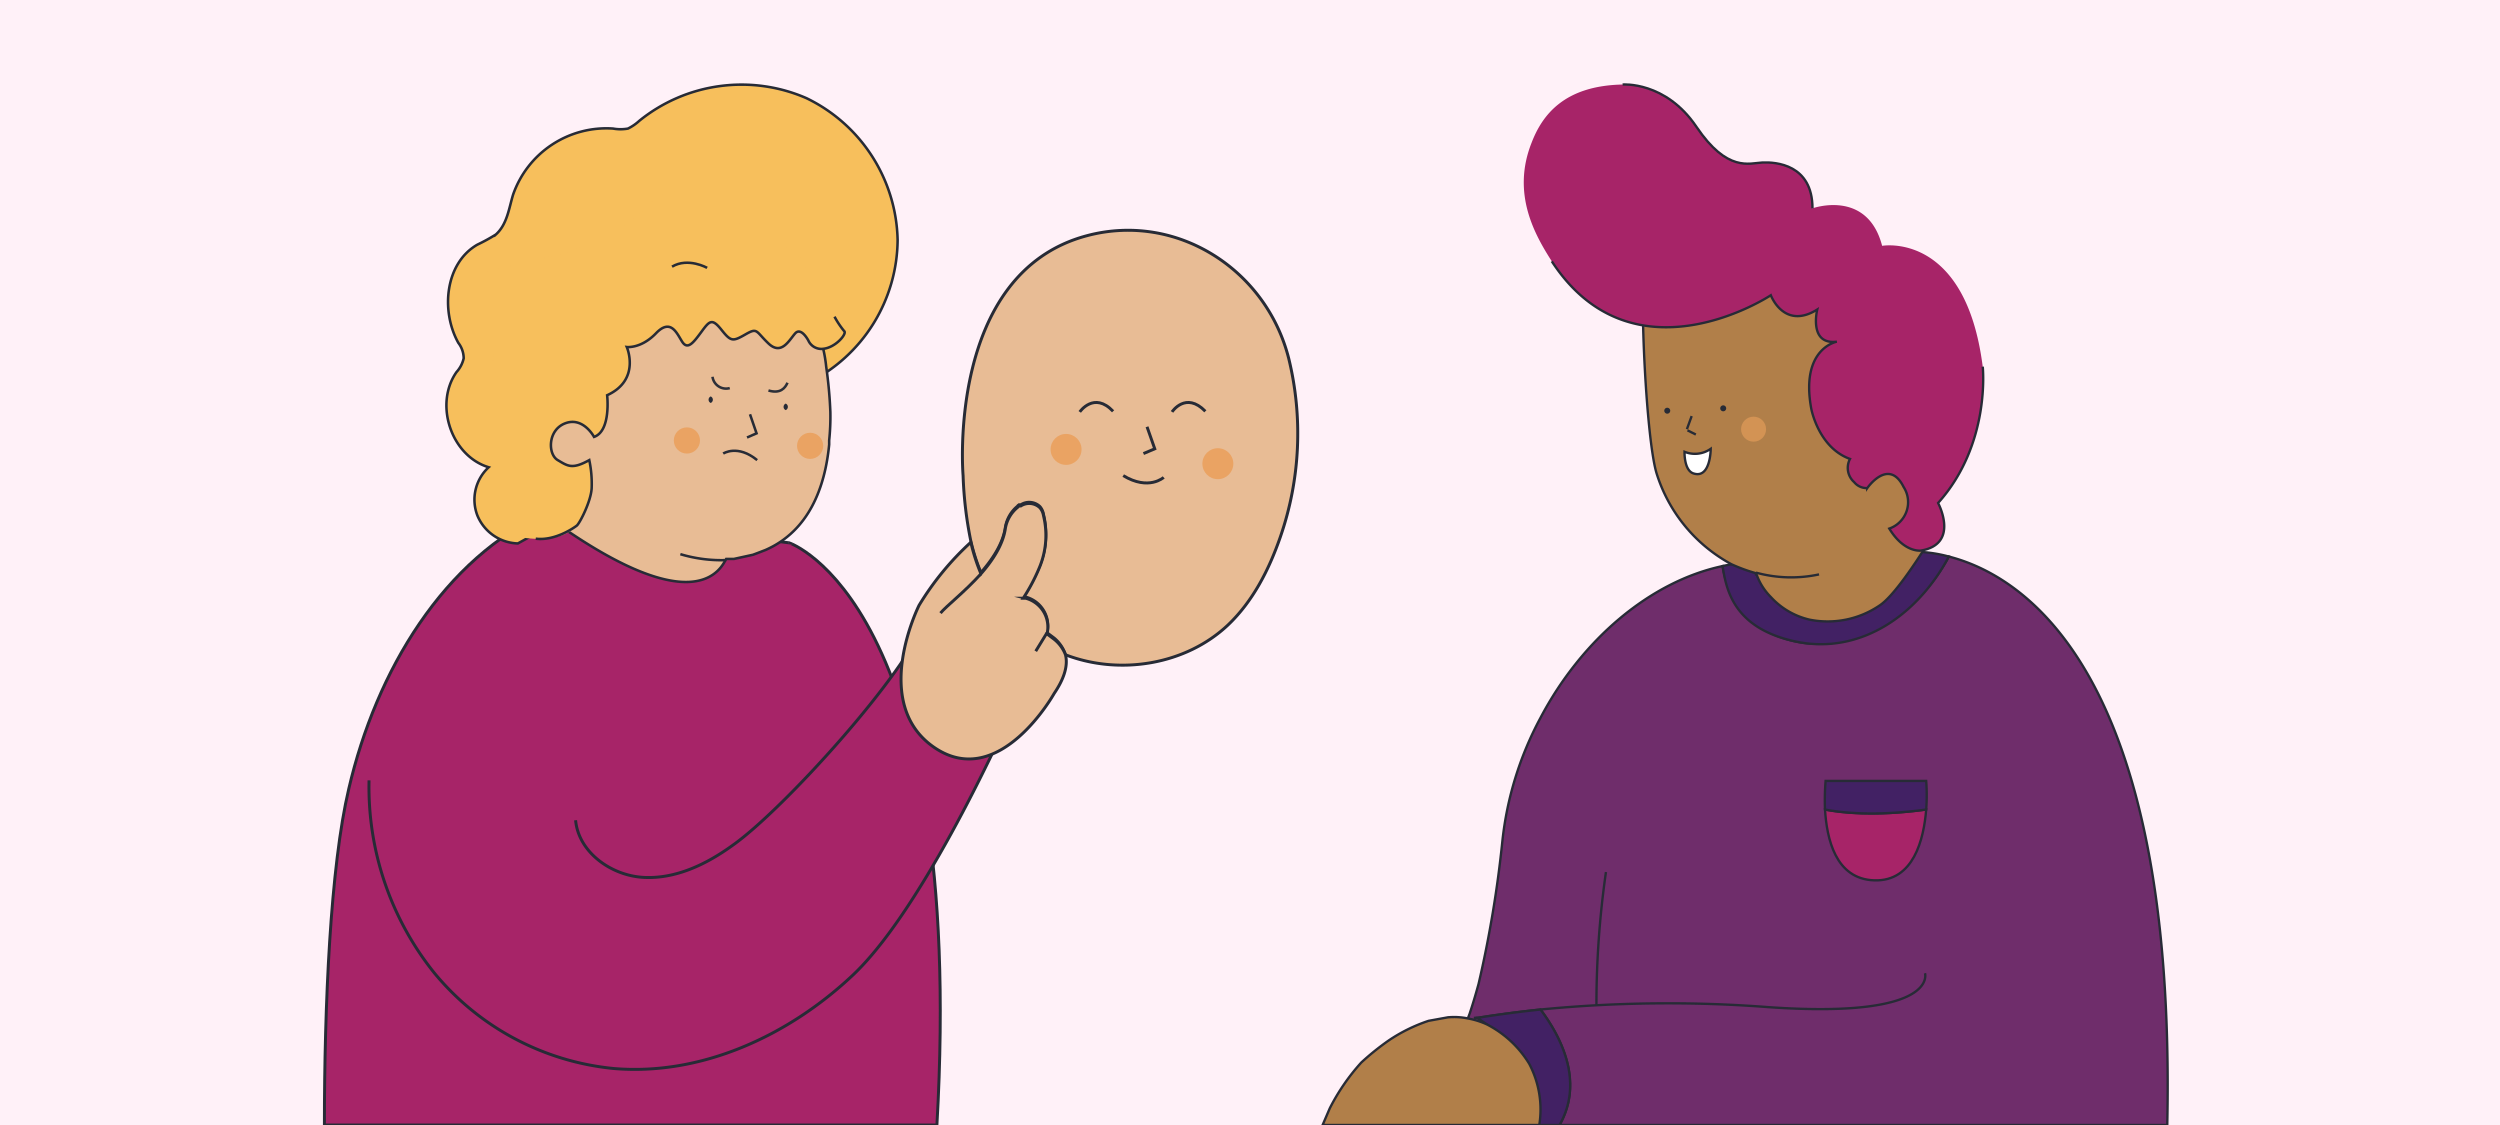 <?xml version="1.0" encoding="utf-8"?>
<svg xmlns="http://www.w3.org/2000/svg" data-name="Capa 1" id="Capa_1" viewBox="0 0 420 189">
  <rect x="0" y="0" width="420" height="189" fill="#808080" stroke="none"/>
  <defs>
    <style>.cls-1{fill:#fff1f8;}.cls-13,.cls-2{fill:#6f2d6b;}.cls-13,.cls-14,.cls-15,.cls-16,.cls-17,.cls-18,.cls-2,.cls-3,.cls-4,.cls-5,.cls-6,.cls-7,.cls-9{stroke:#272b36;}.cls-12,.cls-13,.cls-14,.cls-15,.cls-16,.cls-17,.cls-18,.cls-2,.cls-3,.cls-4,.cls-5,.cls-6,.cls-7,.cls-9{stroke-miterlimit:10;}.cls-12,.cls-2,.cls-6,.cls-7,.cls-9{stroke-width:0.43px;}.cls-12,.cls-14,.cls-3,.cls-9{fill:none;}.cls-3,.cls-4,.cls-5{stroke-width:0.5px;}.cls-16,.cls-20,.cls-4{fill:#a72468;}.cls-5,.cls-7{fill:#e8bc95;}.cls-11,.cls-6{fill:#f7bf5c;}.cls-8{fill:#eaa363;}.cls-10{fill:#272b36;}.cls-12{stroke:#2c2f38;}.cls-13,.cls-14,.cls-15,.cls-16,.cls-17,.cls-18{stroke-width:0.4px;}.cls-15{fill:#422164;}.cls-17{fill:#b17f49;}.cls-18{fill:#fff;}.cls-19{fill:#d39354;}</style>
  </defs>
  <rect class="cls-1" height="189" transform="translate(420 189) rotate(-180)" width="420"/>
  <path class="cls-2" d="M90.5,89.1c6.2,6.3,20.8,13.5,27.7,12a8.7,8.7,0,0,0,7.1-8.5c-3.9-.2-8.3-1.1-11.2-3.8-13.9-3.6-13.1.7-18.6.4Z"/>
  <path class="cls-3" d="M170.1,103l1.8-2.7"/>
  <path class="cls-4" d="M157.4,189H54.5c0-20.1,1-43.4,4.1-56.5C63.2,112.7,74.6,93.7,92,86l40.6,5.2S162.4,101.2,157.4,189Z"/>
  <path class="cls-4" d="M96.7,137.8c.5,5.4,6,9.3,11.4,9.6s10.6-2.2,15-5.4c8.4-5.9,29-28.6,32.6-38.2l16.9,9.9c-5.9,13.7-18.5,39.9-29.3,50.1s-25.5,17-40.3,15.7a44.7,44.7,0,0,1-30-16,49.9,49.9,0,0,1-11-32.4"/>
  <path class="cls-5" d="M215.1,90.2c-1.9,5.5-4.6,10.8-8.8,14.8-7.1,6.7-18.2,8.5-27.3,5a6.1,6.1,0,0,0-1.9-2.8l-1.2-.9a5,5,0,0,0-3.6-6h-.4a31,31,0,0,0,2.7-5.1,14,14,0,0,0,.7-8.8,2.6,2.6,0,0,0-.6-1.3,2.6,2.6,0,0,0-3.2-.3h-.3c-.1.1-.2.1-.2.2a5.8,5.8,0,0,0-2.1,3.6c-.4,2.7-2.1,5.3-4.1,7.6a33,33,0,0,1-1.7-5.3,65.2,65.2,0,0,1-1.3-11s-2.9-34,20.8-40.3c15-4,30.1,5.6,33.9,20.6A53.1,53.1,0,0,1,215.1,90.2Z"/>
  <path class="cls-5" d="M177.1,116.5s-9.2,16.5-20.1,9.1-2.6-23.9-2.6-23.9a47.9,47.9,0,0,1,8.7-10.6,33,33,0,0,0,1.7,5.3c2-2.3,3.7-4.9,4.1-7.6a5.8,5.8,0,0,1,2.1-3.6c0-.1.1-.1.2-.2h.3a2.6,2.6,0,0,1,3.2.3,2.6,2.6,0,0,1,.6,1.3,14,14,0,0,1-.7,8.8,31,31,0,0,1-2.7,5.1h.4a5,5,0,0,1,3.6,6l1.2.9A6.1,6.1,0,0,1,179,110C179.5,112,178.6,114.3,177.1,116.5Z"/>
  <path class="cls-3" d="M158,103c1-1.2,4.1-3.6,6.8-6.6"/>
  <path class="cls-3" d="M175.9,106.3l-1.9,3.1"/>
  <path class="cls-6" d="M135.8,64.3a27,27,0,0,0,15-24,27.1,27.1,0,0,0-15.3-23.8,27.3,27.3,0,0,0-28.1,3.8,8,8,0,0,1-1.9,1.3,7,7,0,0,1-2.5,0A16.6,16.6,0,0,0,86.2,32.7c-.7,2.3-1,5-2.9,6.7a30.7,30.7,0,0,1-3.1,1.7C74.8,44.2,74,52.2,77,57.6a4.3,4.3,0,0,1,.9,2.6,5.1,5.1,0,0,1-1.2,2.3c-3.8,5.4-.9,14.1,5.4,16a7.4,7.4,0,0,0-1.9,8.1A7.6,7.6,0,0,0,87,91.3Z"/>
  <path class="cls-7" d="M95.3,54.6l22-9.5,19.1,7.1,1.4,4.1a14.5,14.5,0,0,1,.5,2.3,23.4,23.4,0,0,1,.5,3,73.4,73.4,0,0,1,.7,7.6,38.5,38.5,0,0,1-.2,4.8v.7c-.7,7.2-3.4,14.5-10.7,17.7l-1.3.5-.8.3-3.2.7H122l-.4.7c-2.2,3.6-8.6,6.6-26.4-5.5h0c-.2-.1-.1-.4-.2-.6a27.2,27.2,0,0,1-.4-3l-2.1-3.9-2.8-5.3,3.2-20.7Z"/>
  <circle class="cls-8" cx="115.4" cy="74" r="2.2"/>
  <circle class="cls-8" cx="179.1" cy="75.5" r="2.6"/>
  <circle class="cls-8" cx="136.1" cy="74.9" r="2.2"/>
  <polyline class="cls-9" points="126 69.6 127.1 72.8 125.5 73.5"/>
  <path class="cls-9" d="M121.5,76.2s2.4-1.6,5.7,1.1"/>
  <path class="cls-10" d="M132,68.9a.6.6,0,0,0,0-1.1.6.6,0,0,0,0,1.1Z"/>
  <path class="cls-10" d="M119.4,67.7a.6.6,0,0,0,0-1.1.6.6,0,0,0,0,1.1Z"/>
  <circle class="cls-8" cx="204.6" cy="77.9" r="2.6"/>
  <polyline class="cls-3" points="192.7 71.7 194 75.4 192.1 76.2"/>
  <path class="cls-3" d="M195.5,80.2s-2.5,2.3-6.8-.3"/>
  <path class="cls-3" d="M181.4,69.2s2.4-3.5,5.6-.1"/>
  <path class="cls-3" d="M196.9,69.2s2.3-3.5,5.6-.1"/>
  <path class="cls-11" d="M109.7,33.6c1.9-1.9,5.1-1.6,8.3-1.2,1.3.9,3.6,2.6,3.7,4.7,0,0,4.9.1,6.7,2.8s3.6.2,5.7,3,6.9,12.2,7.7,12.7-1.4,2.8-3.5,3a2.4,2.4,0,0,1-2.5-1.4s-1.2-2.3-2.2-1.2-2.2,3.7-4.5,1.7-1.7-2.6-3.9-1.5-2.3,1.2-4-.8-2-1.5-3.4.4-2.2,3-3.2,1.6-1.9-4-4.4-1.4-4.9,2.3-4.9,2.3,2.4,5.5-3.3,8.1c0,0,.7,6-2.2,7,0,0-1.8-3.3-4.8-2.3s-3,5.2-1.3,6.2,2.4,1.6,5.3,0a19.3,19.3,0,0,1,.4,4.7,10.2,10.2,0,0,1-2.5,6.3c-3,3.4-9.7,1.9-9.7,1.9-3.9,1.2-6.9-4.9-3.4-7.2,0,0,8.6,1.5,7.3-.3s-2.4-2.8-3.1-3-2-5.5-.6-9S81.6,64,83,59s2-4.3,1-6.8a30.8,30.8,0,0,0-1.6-2.9,8.5,8.5,0,0,1-.8-3.5C91.4,42.9,102.3,42.5,109.7,33.6Z"/>
  <path class="cls-9" d="M118.8,45s-3.2-1.8-5.9-.2"/>
  <path class="cls-9" d="M90,90.5c3.2.4,6.4-1.8,6.9-2.2s2.4-4.1,2.5-6.3a19.3,19.3,0,0,0-.4-4.7c-2.9,1.6-3.6,1-5.3,0S92,72.2,95,71.1s4.8,2.3,4.8,2.3c2.9-1,2.2-7,2.2-7,5.7-2.6,3.3-8.1,3.3-8.1s2.4.3,4.9-2.3,3.5,0,4.4,1.4,1.8.3,3.2-1.6,1.8-2.4,3.4-.4,1.9,2,4,.8,1.7-.6,3.9,1.5,3.5-.6,4.5-1.7,2.2,1.2,2.2,1.2a2.4,2.4,0,0,0,2.5,1.4c2.1-.2,4.1-2.6,3.5-3a14.7,14.7,0,0,1-1.6-2.4"/>
  <path class="cls-12" d="M129.1,65.6c2,.6,2.8-.4,3.2-1.3"/>
  <path class="cls-12" d="M119.7,63.3a2.3,2.3,0,0,0,2.9,1.9"/>
  <path class="cls-9" d="M122,94.1a24,24,0,0,1-7.7-1"/>
  <path class="cls-13" d="M364.1,189H262c4.2-7.4.1-15-3.2-19.4-5.6.6-9.3,1.2-10.6,1.4l1.6,1.1a11.1,11.1,0,0,1,4.6,8.7,11.2,11.2,0,0,1-3.7,8.2H235.6v-2.9l5.5-5.6,4.8-7.8a10.2,10.2,0,0,0,.7-1.6l.3-.8c.4-1.2.9-2.8,1.5-5a192.2,192.2,0,0,0,4-24,56.2,56.2,0,0,1,6.4-20.7c6.9-13.1,18.4-22.9,30.6-25.5.6,3.9,2.9,10.7,12.4,12.7s20.3-4.3,25.6-14.3C339.9,96.7,365.7,112.6,364.1,189Z"/>
  <path class="cls-14" d="M323.4,163.5s2.4,7.7-26.3,5.7a221,221,0,0,0-38.3.4"/>
  <path class="cls-14" d="M248.2,171h-.6"/>
  <path class="cls-14" d="M268.2,168.9a157.7,157.7,0,0,1,1.6-22.4"/>
  <path class="cls-15" d="M327.4,93.5c-5.3,10-15,16.5-25.6,14.3S290,99,289.4,95.1a27.6,27.6,0,0,1,4-.6c19.5-1.8,27.4-1.8,27.4-1.8A22.8,22.8,0,0,1,327.4,93.5Z"/>
  <path class="cls-16" d="M323.6,136c-.4,5-2.1,12.1-8.7,11.9s-8-7.1-8.3-11.9C309.2,136.5,314.8,137.2,323.6,136Z"/>
  <path class="cls-15" d="M323.6,136c-8.8,1.2-14.4.5-17,0a40.5,40.5,0,0,1,.1-4.8h16.9A31.6,31.6,0,0,1,323.6,136Z"/>
  <path class="cls-15" d="M262,189H250.7a11.2,11.2,0,0,0,3.7-8.2,11.1,11.1,0,0,0-4.6-8.7l-1.6-1.1c1.3-.2,5-.8,10.6-1.4C262.1,174,266.2,181.6,262,189Z"/>
  <path class="cls-17" d="M258.6,189H222.2l1.2-2.8a35.1,35.1,0,0,1,5.3-7.7,43.9,43.9,0,0,1,4.6-3.7,27.4,27.4,0,0,1,6.7-3.3l3.3-.6h.1a11.3,11.3,0,0,1,3.2.2,13.4,13.4,0,0,1,3.2,1,17.9,17.9,0,0,1,7.1,6.6A16.5,16.5,0,0,1,258.6,189Z"/>
  <path class="cls-17" d="M312.1,48.3l11.4,43.6c-1.6,2.5-5.3,8.2-7.7,9.8a15.5,15.5,0,0,1-11.8,2.4,12.7,12.7,0,0,1-6.5-3.8,10.2,10.2,0,0,1-2.4-3.8H295v-.2a28.6,28.6,0,0,1-4.1-1.5,26.2,26.2,0,0,1-12.6-15.3c-1.7-5.6-2.9-29.6-2-35.5Z"/>
  <path class="cls-14" d="M284.2,69.9l-.8,2.2"/>
  <path class="cls-14" d="M283.5,72.3l1.4.7"/>
  <path class="cls-10" d="M280.1,69.5a.5.5,0,1,0,0-1,.5.5,0,0,0,0,1Z"/>
  <path class="cls-10" d="M289.5,69.1a.5.5,0,1,0,0-1,.5.5,0,0,0,0,1Z"/>
  <path class="cls-18" d="M283,75.9a4.6,4.6,0,0,0,4.4-.5s0,5.2-3,4.1C282.9,78.9,283,75.9,283,75.9Z"/>
  <circle class="cls-19" cx="294.6" cy="72.1" r="2.1"/>
  <path class="cls-20" d="M310.8,77.1c-5.3-1.9-6.5-8.4-6.5-8.4-1.9-10.2,4.3-11.3,4.3-11.3-4.8.6-3.3-5.4-3.3-5.4-5.6,3.5-7.8-2.4-7.8-2.4s-23.1,15.3-36.8-5.7c-2.8-4.4-6.8-11.3-3.4-19.9,1.8-4.7,5.5-9.6,15.3-9.8,0,0,7.2-.6,12.4,7.1s8.9,6.1,11.1,6,8.4.3,8.4,7.7c0,0,9.2-3.3,11.7,6.3,0,0,14-2.5,16.9,20.3,0,0,1.4,13-7.5,22.9,0,0,3.7,6.9-2.9,8,0,0-2.8.4-5.3-3.7a4.7,4.7,0,0,0,2.4-7c-2.5-5-6.1.2-6.1.2a2.7,2.7,0,0,1-2.2-1,3.2,3.2,0,0,1-.7-3.9Z"/>
  <path class="cls-14" d="M333.1,61.6s1.4,13-7.5,22.9c0,0,3.7,6.9-2.9,8,0,0-2.8.4-5.3-3.7a4.7,4.7,0,0,0,2.4-7c-2.5-5-6.1.2-6.1.2a2.7,2.7,0,0,1-2.2-1,3.2,3.2,0,0,1-.7-3.9h0c-5.3-1.9-6.5-8.4-6.5-8.4-1.9-10.2,4.3-11.3,4.3-11.3-4.8.6-3.3-5.4-3.3-5.4-5.6,3.5-7.8-2.4-7.8-2.4s-23.1,15.3-36.8-5.7"/>
  <path class="cls-14" d="M272.6,14.2s7.2-.6,12.4,7.1,8.9,6.1,11.1,6,8.4.3,8.4,7.7"/>
  <path class="cls-14" d="M295,96.2a22.3,22.3,0,0,0,10.6.3"/>
</svg>